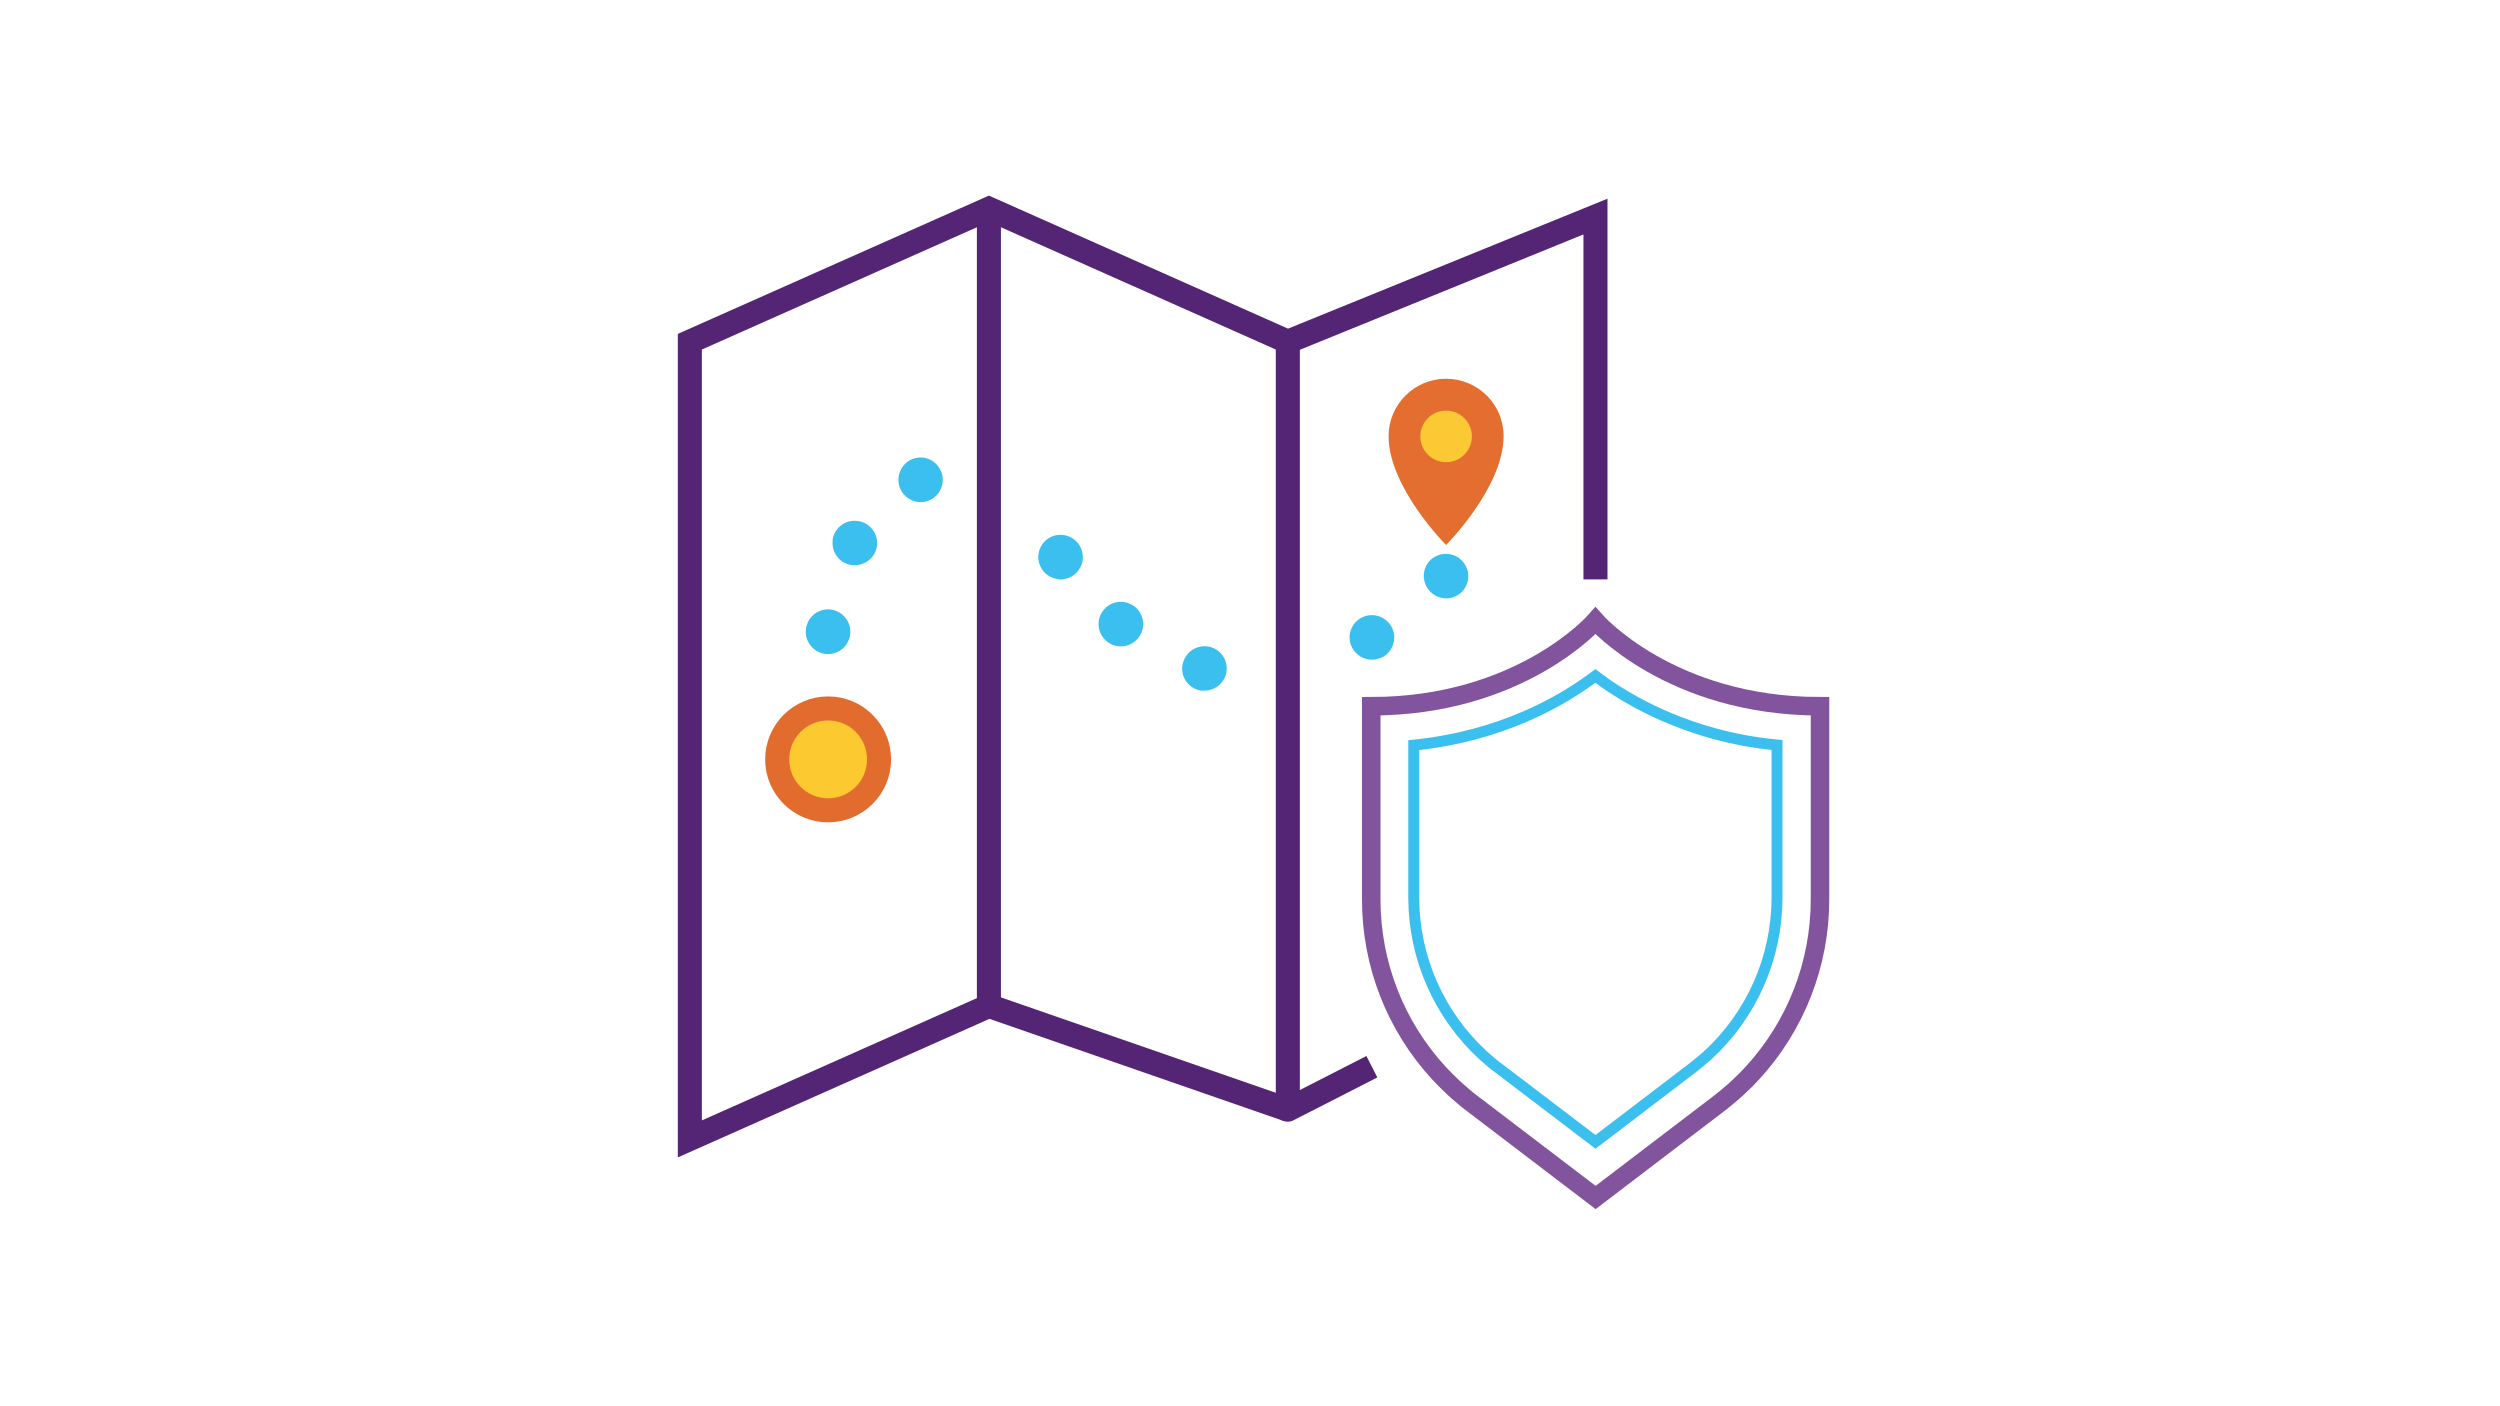 <?xml version="1.0" encoding="utf-8"?>
<!-- Generator: Adobe Illustrator 25.2.3, SVG Export Plug-In . SVG Version: 6.00 Build 0)  -->
<svg version="1.1" id="Layer_1" xmlns="http://www.w3.org/2000/svg" xmlns:xlink="http://www.w3.org/1999/xlink" x="0px" y="0px"
	 viewBox="0 0 1600 900" style="enable-background:new 0 0 1600 900;" xml:space="preserve">
<style type="text/css">
	.st0{fill:#FBC933;}
	.st1{fill:none;stroke:#542575;stroke-width:15.39;stroke-linejoin:round;}
	.st2{fill:none;stroke:#542575;stroke-width:15.39;stroke-miterlimit:10;}
	.st3{fill:none;stroke:#542575;stroke-width:15.39;stroke-linecap:round;stroke-miterlimit:10;}
	.st4{fill:#3BBFEE;}
	.st5{fill:#FCC931;stroke:#E26C2E;stroke-width:15.39;stroke-linecap:round;stroke-linejoin:round;}
	.st6{fill:#E46E2F;}
	.st7{fill:none;stroke:#81549D;stroke-width:11.85;stroke-miterlimit:10;}
	.st8{fill:none;stroke:#3BBFEE;stroke-width:7;stroke-miterlimit:10;}
</style>
<circle class="st0" cx="925.5" cy="281" r="21.5"/>
<polyline class="st1" points="824.2,218.7 824.2,710.2 878,682.7 "/>
<polyline class="st2" points="1021.1,370.8 1021.1,138.6 824.2,218.7 632.9,133.6 441.5,218.7 441.5,728.9 632.9,643.8 824.2,710.2 
	"/>
<path class="st3" d="M632.9,643.8L632.9,643.8z"/>
<path class="st4" d="M516.2,408.1L516.2,408.1c-2.1-7.6,2.3-15.4,9.9-17.6l0,0c7.6-2.1,15.5,2.4,17.6,10l0,0
	c2.1,7.6-2.4,15.5-10,17.6l0,0c-1.2,0.3-2.5,0.5-3.8,0.5l0,0C523.5,418.6,517.9,414.3,516.2,408.1z M545.5,361.7
	c-7.8-0.8-13.4-7.8-12.6-15.6c0-0.1,0-0.1,0-0.2h-0.1c0.9-7.8,8-13.5,15.9-12.5l0,0c7.8,0.9,13.4,7.9,12.6,15.7c0,0,0,0,0,0l0,0
	c-0.9,7.2-6.9,12.6-14.2,12.6l0,0C546.5,361.8,546,361.7,545.5,361.7L545.5,361.7z M766,441.3c-7.4-2.6-11.2-10.7-8.6-18.1
	c0-0.1,0-0.1,0.1-0.2l0,0c2.7-7.4,10.8-11.2,18.2-8.6c0,0,0,0,0,0l0,0c7.4,2.7,11.2,10.8,8.6,18.2c0,0,0,0,0,0l0,0
	c-2.1,5.6-7.4,9.4-13.4,9.4l0,0C769.2,442.2,767.6,441.9,766,441.3z M865.3,414.4c-3.6-7-0.8-15.6,6.2-19.2c0,0,0,0,0.1,0l0,0
	c7.1-3.5,15.6-0.7,19.2,6.4l0,0c3.5,7.1,0.7,15.6-6.4,19.2l0,0v-0.1l0,0c-2,1-4.2,1.5-6.4,1.5l0,0
	C872.7,422.2,867.8,419.2,865.3,414.4L865.3,414.4z M581,318.7c-6.4-4.5-7.9-13.3-3.5-19.7c0-0.1,0.1-0.1,0.1-0.2l0,0
	c4.5-6.4,13.3-7.9,19.6-3.5c0.1,0.1,0.1,0.1,0.2,0.2l0,0c6.4,4.6,7.9,13.5,3.3,19.9l0,0c-2.7,3.8-7,6-11.6,6l0,0
	C586.3,321.4,583.4,320.4,581,318.7z M706.8,409c-5.3-5.8-4.9-14.8,0.9-20.1l0,0c5.8-5.3,14.8-4.9,20.2,0.9l0,0
	c5.3,5.8,4.9,14.8-0.9,20.1c0,0,0,0,0,0l0,0c-2.6,2.4-6,3.8-9.6,3.8l0,0C713.4,413.7,709.5,412,706.8,409z M920.4,382
	c-7.3-2.9-11-11.1-8.3-18.4l0,0c2.8-7.4,11.1-11,18.4-8.2c0,0,0,0,0,0l0,0c7.3,2.8,11,11,8.3,18.4l0,0c-2.1,5.6-7.5,9.2-13.4,9.2
	l0,0C923.8,382.9,922.1,382.6,920.4,382L920.4,382z M674.6,370.1L674.6,370.1c-7.5-2.3-11.7-10.2-9.5-17.6c0,0,0-0.1,0-0.1l0,0
	c2.2-7.5,10.2-11.8,17.7-9.5c0,0,0.1,0,0.1,0l0,0c7.5,2.3,11.8,10.3,9.5,17.9l0,0c-1.9,6-7.4,10-13.7,10.1l0,0
	C677.4,370.7,676,370.5,674.6,370.1z"/>
<circle class="st5" cx="530" cy="486" r="32.6"/>
<path class="st6" d="M925.5,242.4c-20.4,0-36.8,16.5-36.8,36.8c0,32.8,36.8,69.6,36.8,69.6s36.8-36.9,36.8-69.6
	C962.4,258.9,945.9,242.4,925.5,242.4z M925.5,295.8c-9.1,0-16.5-7.4-16.5-16.5c0-9.1,7.4-16.5,16.5-16.5c9.1,0,16.5,7.4,16.5,16.5
	l0,0C942,288.4,934.6,295.8,925.5,295.8z"/>
<path class="st7" d="M1021.1,397.3c0,0-47.8,54.7-143.5,54.7v123.8c0,41.2,15.5,80.9,43.5,111.2l0,0c2.9,3.1,5.9,6.1,9,9
	c0.8,0.7,1.5,1.4,2.3,2.1c3.2,2.8,6.4,5.6,9.9,8.2l78.9,60.1l79-60.2c3.4-2.6,6.7-5.4,9.9-8.2c0.8-0.7,1.5-1.4,2.3-2.1
	c3.1-2.9,6.2-5.9,9-9l0,0c27.9-30.3,43.4-70,43.4-111.2V452C1068.9,452,1021.1,397.3,1021.1,397.3z"/>
<path class="st8" d="M1059.3,455.6c-8.4-3.9-16.5-8.4-24.3-13.3c-5.3-3.3-9.9-6.6-14-9.7c-21.7,16.4-60.5,38.6-116.2,44.3v97.8
	c0.1,38.4,16.3,75,44.6,100.9l1.4,1.2c2.5,2.3,5.1,4.5,7.9,6.5l0,0l62.4,47.5l62.3-47.5l0,0c2.7-2.1,5.3-4.3,7.9-6.5l1.4-1.2
	c28.3-25.9,44.5-62.5,44.6-100.9v-97.9C1110.3,474.3,1083.9,467.1,1059.3,455.6z"/>
<line class="st2" x1="632.9" y1="648.8" x2="632.9" y2="138.6"/>
</svg>
